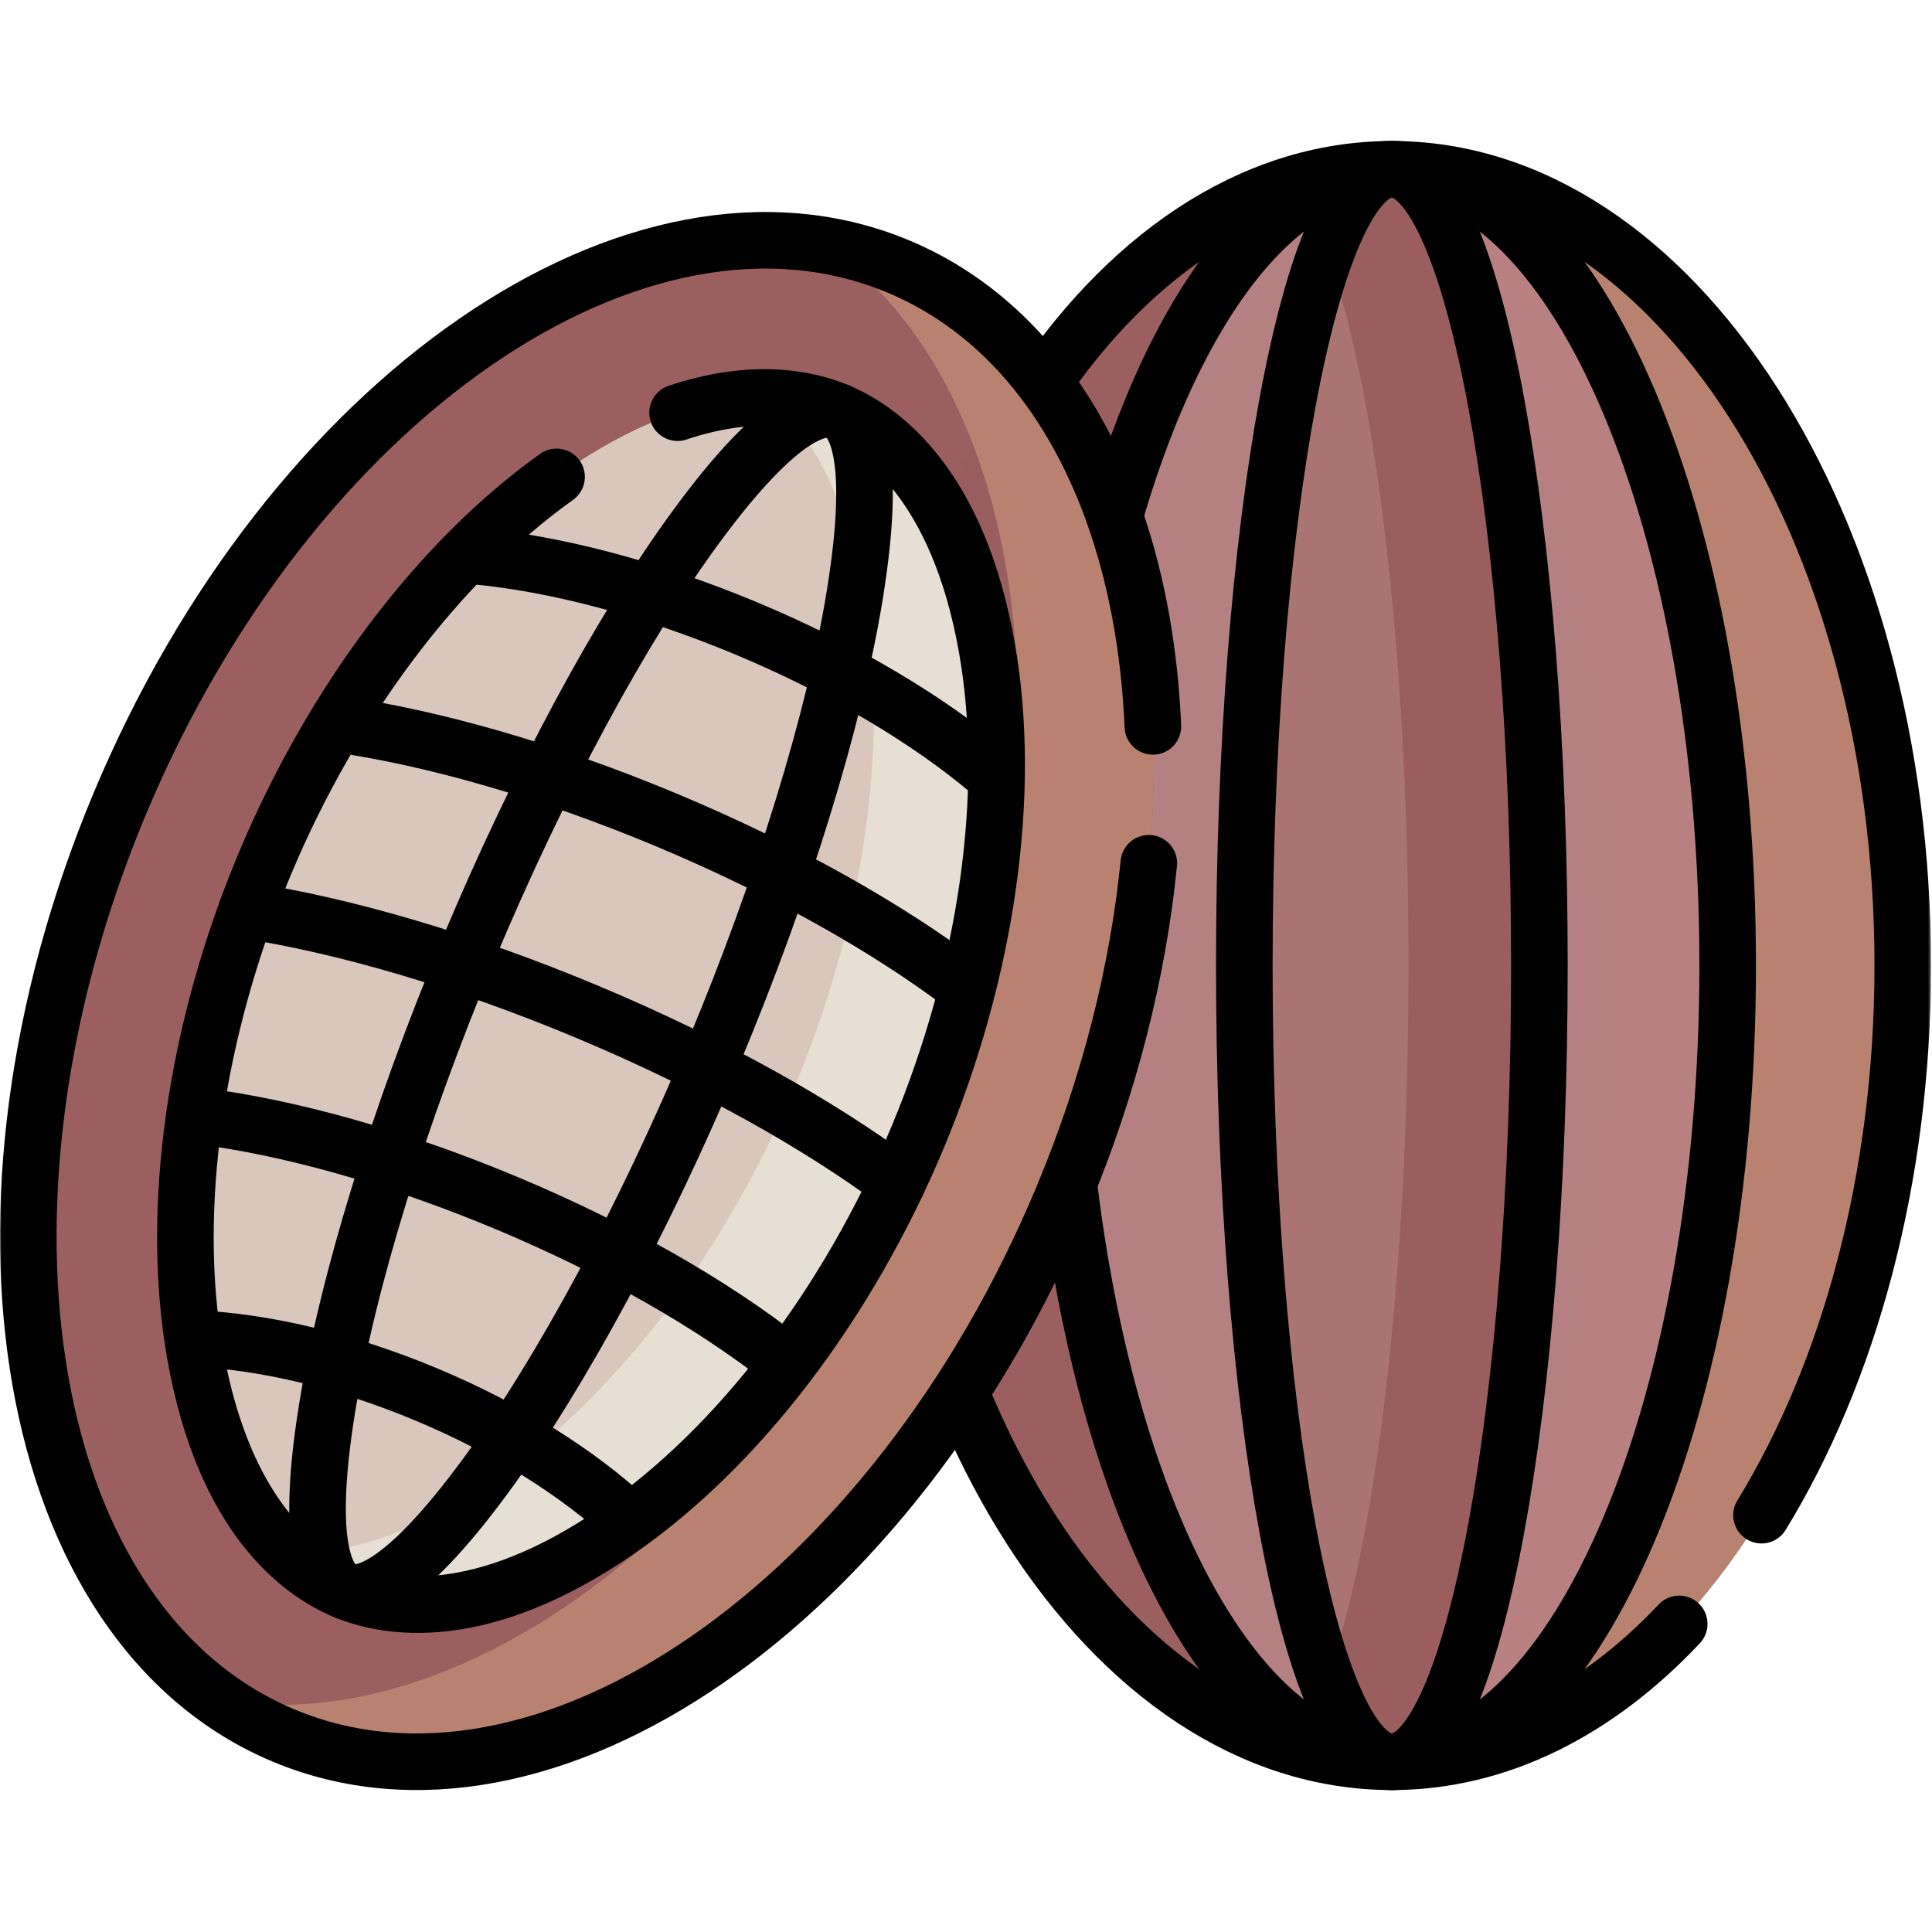 <svg xmlns="http://www.w3.org/2000/svg" fill="none" viewBox="0 0 683 683" height="683" width="683">
<g clip-path="url(#clip0_1580_2241)">
<mask height="683" width="683" y="0" x="0" maskUnits="userSpaceOnUse" style="mask-type:luminance" id="mask0_1580_2241">
<path fill="white" d="M0 0H682.667V682.667H0V0Z"></path>
</mask>
<g mask="url(#mask0_1580_2241)">
<path fill-opacity="0.99" fill="#9A5E5F" d="M672.667 341.332C672.667 496.793 591.801 622.817 492.049 622.817C392.297 622.817 311.431 496.793 311.431 341.332C311.431 185.872 392.297 59.848 492.049 59.848C591.801 59.848 672.667 185.872 672.667 341.332Z"></path>
<path fill-opacity="0.9" fill="#BD8772" d="M672.665 341.334C672.665 496.786 591.804 622.818 492.053 622.818C483.2 622.818 474.485 621.82 465.965 619.905C553.363 600.213 620.516 482.978 620.516 341.334C620.516 199.676 553.363 82.456 465.965 62.764C474.485 60.849 483.2 59.849 492.053 59.849C591.804 59.849 672.665 185.868 672.665 341.334Z"></path>
<path fill-opacity="0.65" fill="#C49292" d="M610.767 341.332C610.767 496.793 557.616 622.817 492.049 622.817C426.481 622.817 373.331 496.793 373.331 341.332C373.331 185.872 426.481 59.848 492.049 59.848C557.616 59.848 610.767 185.872 610.767 341.332Z"></path>
<path fill="#B88081" d="M610.774 341.334C610.774 496.786 557.61 622.818 492.054 622.818C484.976 622.818 478.052 621.349 471.322 618.545C527.011 595.301 569.322 480.024 569.322 341.334C569.322 202.632 527.011 87.368 471.322 64.124C478.052 61.32 484.976 59.849 492.054 59.849C557.61 59.849 610.774 185.868 610.774 341.334Z"></path>
<path fill-opacity="0.2" fill="#81413F" d="M544.207 341.332C544.207 496.793 520.854 622.817 492.05 622.817C463.243 622.817 439.892 496.793 439.892 341.332C439.892 185.872 463.243 59.848 492.05 59.848C520.854 59.848 544.207 185.872 544.207 341.332Z"></path>
<path fill-opacity="0.99" fill="#9A5E5F" d="M544.204 341.334C544.204 496.786 520.848 622.818 492.054 622.818C483.742 622.818 475.887 612.342 468.92 593.692C486.115 547.674 497.938 451.949 497.938 341.334C497.938 230.705 486.115 134.994 468.92 88.977C475.887 70.326 483.742 59.849 492.054 59.849C520.848 59.849 544.204 185.868 544.204 341.334Z"></path>
<path stroke-linejoin="round" stroke-linecap="round" stroke-miterlimit="10" stroke-width="20" stroke="black" d="M622.729 535.643C653.668 485.119 672.666 416.684 672.666 341.333C672.666 185.872 591.802 59.845 492.049 59.845C392.297 59.845 311.43 185.872 311.43 341.333C311.43 496.792 392.297 622.817 492.049 622.817C529.721 622.817 564.696 604.833 593.642 574.087"></path>
<path stroke-linejoin="round" stroke-linecap="round" stroke-miterlimit="10" stroke-width="20" stroke="black" d="M610.767 341.332C610.767 496.793 557.616 622.817 492.049 622.817C426.481 622.817 373.331 496.793 373.331 341.332C373.331 185.872 426.481 59.848 492.049 59.848C557.616 59.848 610.767 185.872 610.767 341.332Z"></path>
<path stroke-linejoin="round" stroke-linecap="round" stroke-miterlimit="10" stroke-width="20" stroke="black" d="M544.207 341.332C544.207 496.793 520.854 622.817 492.05 622.817C463.243 622.817 439.892 496.793 439.892 341.332C439.892 185.872 463.243 59.848 492.05 59.848C520.854 59.848 544.207 185.872 544.207 341.332Z"></path>
<path fill-opacity="0.99" fill="#9A5E5F" d="M375.558 423.603C315.552 567.015 192.308 652.059 100.285 613.554C8.264 575.05 -17.688 427.576 42.32 284.166C102.328 140.754 225.57 55.71 317.592 94.214C409.614 132.719 435.566 280.19 375.558 423.603Z"></path>
<path fill-opacity="0.9" fill="#BD8772" d="M375.557 423.604C315.553 567.008 192.308 652.06 100.291 613.557C92.123 610.139 84.469 605.853 77.348 600.799C165.573 616.368 272.775 534.14 327.448 403.473C382.129 272.795 365.428 138.737 292.404 86.836C301.004 88.357 309.429 90.8 317.596 94.217C409.615 132.721 435.568 280.187 375.557 423.604Z"></path>
<path fill-opacity="0.8" fill="#E8E1D4" d="M121.712 562.346C106.388 555.934 79.158 536.526 68.962 478.578C59.963 427.455 68.918 364.403 93.526 305.593C118.135 246.779 156.752 196.141 199.476 166.658C247.903 133.242 280.842 139.009 296.166 145.422C311.49 151.833 338.72 171.242 348.918 229.19C357.914 280.313 348.962 343.365 324.352 402.175C299.743 460.986 261.126 511.627 218.402 541.107C169.975 574.526 137.036 568.759 121.712 562.346Z"></path>
<path fill-opacity="0.95" fill="#E8E1D4" d="M324.356 402.178C299.748 460.989 261.123 511.633 218.4 541.113C169.972 574.522 137.033 568.758 121.709 562.346C116.167 560.028 109.065 556.002 101.775 549.086C119.516 549.65 144.109 544.296 175.016 522.96C217.737 493.481 256.363 442.836 280.971 384.025C305.58 325.213 314.531 262.153 305.535 211.034C299.033 174.045 285.581 152.77 272.725 140.533C282.769 140.869 290.62 143.101 296.163 145.421C311.487 151.832 338.716 171.244 348.919 229.186C357.916 280.308 348.965 343.368 324.356 402.178Z"></path>
<path stroke-linejoin="round" stroke-linecap="round" stroke-miterlimit="10" stroke-width="20" stroke="black" d="M196.758 168.581C155.12 198.311 117.612 248.031 93.526 305.591C68.918 364.403 59.964 427.455 68.961 478.577C79.157 536.525 106.389 555.935 121.712 562.345C137.036 568.757 169.976 574.525 218.401 541.109C261.125 511.627 299.744 460.987 324.352 402.175C348.961 343.364 357.914 280.312 348.918 229.189C338.72 171.241 311.489 151.832 296.166 145.421C285.533 140.972 266.413 136.845 239.53 145.891"></path>
<path stroke-linejoin="round" stroke-linecap="round" stroke-miterlimit="10" stroke-width="20" stroke="black" d="M121.712 562.347C115.952 559.936 107.497 548.384 115.596 498.092C122.739 453.723 140.949 394.543 165.557 335.732C190.167 276.921 219.527 222.407 246.111 186.173C276.243 145.1 290.407 143.012 296.165 145.423C301.925 147.831 310.379 159.384 302.283 209.676C295.14 254.045 276.928 313.224 252.32 372.036C227.712 430.848 198.351 485.361 171.767 521.596C141.635 562.668 127.472 564.757 121.712 562.347Z"></path>
<path stroke-linejoin="round" stroke-linecap="round" stroke-miterlimit="10" stroke-width="20" stroke="black" d="M407.566 256.791C404.217 179.65 372.804 117.315 317.593 94.213C225.57 55.709 102.326 140.754 42.32 284.165C-17.688 427.577 8.264 575.049 100.286 613.553C192.308 652.058 315.552 567.014 375.558 423.601C392.286 383.626 402.326 343.335 406.125 305.177"></path>
<path stroke-linejoin="round" stroke-linecap="round" stroke-miterlimit="10" stroke-width="20" stroke="black" d="M222.426 537.513C204.747 521.046 179.944 505.199 150.738 492.979C121.532 480.758 92.834 474.218 68.696 473.189"></path>
<path stroke-linejoin="round" stroke-linecap="round" stroke-miterlimit="10" stroke-width="20" stroke="black" d="M276.958 480.797C252.15 461.348 218.225 441.684 179.058 425.296C139.893 408.906 102.073 398.55 70.806 394.538"></path>
<path stroke-linejoin="round" stroke-linecap="round" stroke-miterlimit="10" stroke-width="20" stroke="black" d="M317.244 418.119C289.181 397.308 251.092 375.902 207.38 357.61C163.668 339.319 121.684 327.222 87.161 321.847"></path>
<path stroke-linejoin="round" stroke-linecap="round" stroke-miterlimit="10" stroke-width="20" stroke="black" d="M340.872 348.473C314.085 328.195 277.629 307.473 235.701 289.927C193.772 272.383 153.421 260.969 120.176 256.127"></path>
<path stroke-linejoin="round" stroke-linecap="round" stroke-miterlimit="10" stroke-width="20" stroke="black" d="M349.711 272.638C328.224 254.576 298.548 236.691 264.02 222.243C229.494 207.796 195.924 199.219 167.978 196.595"></path>
</g>
</g>
<defs>
<clipPath id="clip0_1580_2241">
<rect fill="white" height="682.667" width="682.667"></rect>
</clipPath>
</defs>
</svg>
